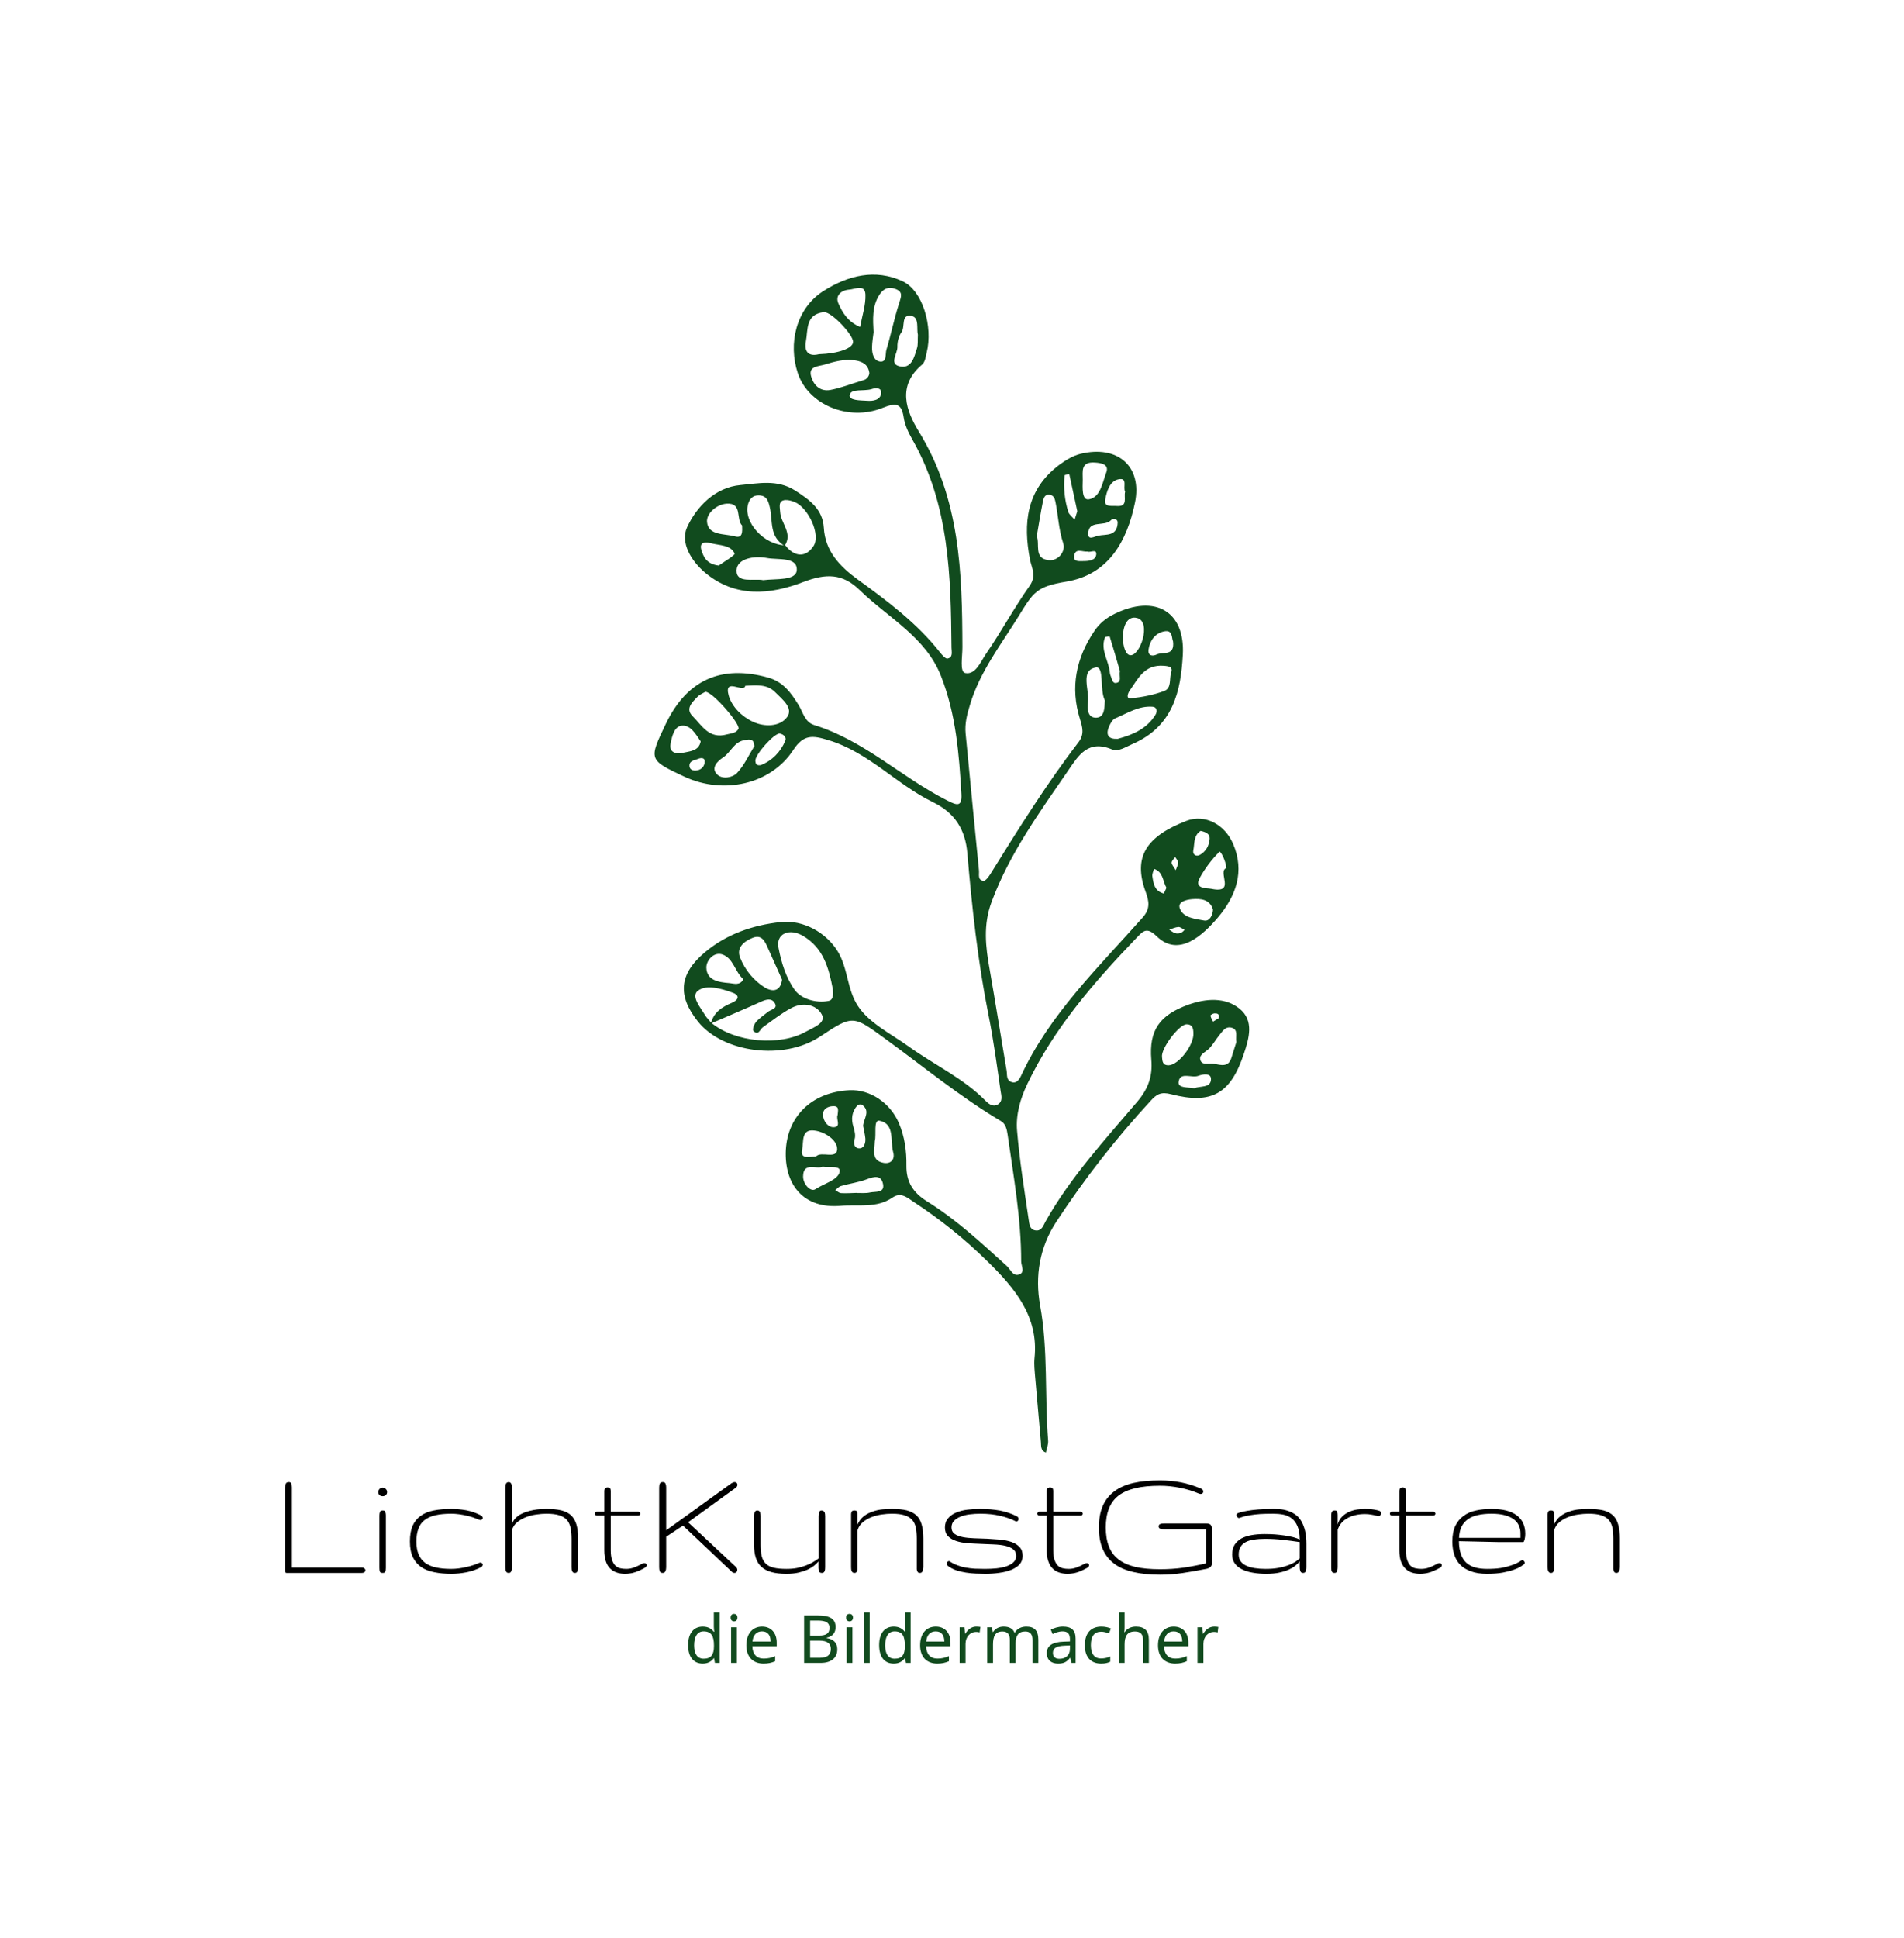 <svg xmlns="http://www.w3.org/2000/svg" xmlns:xlink="http://www.w3.org/1999/xlink" xmlns:svgjs="http://svgjs.dev/svgjs" viewBox="0 0 14.658 14.917"><g transform="matrix(0.857,0,0,0.857,2.094,11.394)"><g transform="matrix(1,0,0,1,0,0)" clip-path="url(#SvgjsClipPath45030)"><g clip-path="url(#a1c51b128-5064-4799-be15-ad9caf632f4ee3ca9d7c-99cf-415f-8289-6338e5a2a255)"><path d=" M 6.853 -0.958 C 6.852 -0.978 6.844 -1.04 6.85 -1.1 C 6.888 -1.469 6.675 -1.725 6.427 -1.967 C 6.225 -2.166 6.004 -2.344 5.767 -2.499 C 5.706 -2.539 5.651 -2.593 5.574 -2.54 C 5.43 -2.441 5.265 -2.48 5.107 -2.466 C 4.782 -2.438 4.611 -2.647 4.615 -2.94 C 4.619 -3.259 4.841 -3.487 5.188 -3.504 C 5.374 -3.513 5.554 -3.389 5.631 -3.21 C 5.684 -3.086 5.701 -2.956 5.699 -2.828 C 5.697 -2.68 5.759 -2.584 5.884 -2.506 C 6.148 -2.342 6.372 -2.133 6.599 -1.927 C 6.633 -1.897 6.654 -1.834 6.705 -1.847 C 6.77 -1.864 6.73 -1.926 6.73 -1.966 C 6.73 -2.35 6.662 -2.727 6.608 -3.106 C 6.601 -3.154 6.59 -3.203 6.548 -3.227 C 6.181 -3.445 5.855 -3.714 5.513 -3.963 C 5.22 -4.176 5.222 -4.184 4.922 -3.985 C 4.598 -3.77 4.054 -3.838 3.827 -4.12 C 3.641 -4.352 3.656 -4.548 3.889 -4.743 C 4.082 -4.905 4.317 -4.987 4.569 -5.014 C 4.776 -5.036 4.979 -4.918 5.082 -4.751 C 5.175 -4.599 5.165 -4.409 5.264 -4.26 C 5.365 -4.106 5.565 -4.008 5.715 -3.9 C 5.945 -3.734 6.21 -3.613 6.41 -3.409 C 6.438 -3.381 6.475 -3.352 6.516 -3.374 C 6.568 -3.401 6.552 -3.455 6.545 -3.498 C 6.512 -3.725 6.482 -3.953 6.437 -4.177 C 6.34 -4.66 6.288 -5.147 6.246 -5.635 C 6.228 -5.846 6.133 -5.996 5.938 -6.091 C 5.608 -6.251 5.364 -6.537 4.999 -6.648 C 4.856 -6.692 4.775 -6.701 4.683 -6.56 C 4.481 -6.25 4.056 -6.157 3.705 -6.32 C 3.383 -6.471 3.383 -6.471 3.538 -6.795 C 3.727 -7.189 4.037 -7.328 4.457 -7.21 C 4.593 -7.172 4.664 -7.071 4.73 -6.964 C 4.77 -6.9 4.785 -6.811 4.87 -6.784 C 5.323 -6.644 5.655 -6.313 6.066 -6.106 C 6.149 -6.064 6.2 -6.043 6.193 -6.164 C 6.172 -6.523 6.145 -6.879 6.01 -7.223 C 5.872 -7.576 5.533 -7.748 5.279 -7.996 C 5.124 -8.147 4.976 -8.146 4.772 -8.068 C 4.476 -7.954 4.163 -7.925 3.892 -8.151 C 3.762 -8.26 3.668 -8.424 3.728 -8.558 C 3.812 -8.743 3.981 -8.919 4.209 -8.939 C 4.364 -8.953 4.538 -8.993 4.699 -8.89 C 4.834 -8.804 4.947 -8.72 4.957 -8.556 C 4.969 -8.346 5.099 -8.209 5.263 -8.09 C 5.532 -7.895 5.797 -7.696 6.001 -7.436 C 6.019 -7.413 6.051 -7.377 6.068 -7.381 C 6.119 -7.391 6.105 -7.44 6.104 -7.476 C 6.098 -8.12 6.086 -8.764 5.75 -9.352 C 5.716 -9.412 5.685 -9.478 5.675 -9.545 C 5.655 -9.678 5.603 -9.679 5.482 -9.631 C 5.178 -9.51 4.817 -9.66 4.723 -9.945 C 4.636 -10.206 4.705 -10.525 4.956 -10.683 C 5.174 -10.821 5.419 -10.884 5.665 -10.769 C 5.846 -10.684 5.939 -10.363 5.881 -10.128 C 5.872 -10.091 5.867 -10.044 5.841 -10.022 C 5.611 -9.829 5.698 -9.603 5.811 -9.419 C 6.182 -8.814 6.2 -8.153 6.202 -7.484 C 6.203 -7.402 6.176 -7.26 6.227 -7.251 C 6.322 -7.232 6.367 -7.356 6.416 -7.426 C 6.553 -7.625 6.667 -7.838 6.806 -8.034 C 6.869 -8.124 6.825 -8.192 6.809 -8.27 C 6.746 -8.596 6.775 -8.897 7.073 -9.121 C 7.129 -9.162 7.194 -9.202 7.262 -9.219 C 7.596 -9.301 7.82 -9.107 7.752 -8.78 C 7.681 -8.438 7.518 -8.136 7.137 -8.072 C 6.866 -8.027 6.84 -7.977 6.708 -7.763 C 6.55 -7.507 6.361 -7.266 6.272 -6.972 C 6.244 -6.882 6.222 -6.798 6.231 -6.706 C 6.271 -6.296 6.31 -5.886 6.351 -5.476 C 6.354 -5.441 6.337 -5.39 6.392 -5.385 C 6.41 -5.383 6.438 -5.421 6.453 -5.445 C 6.703 -5.847 6.953 -6.249 7.243 -6.627 C 7.3 -6.7 7.281 -6.763 7.257 -6.841 C 7.17 -7.121 7.222 -7.384 7.388 -7.629 C 7.433 -7.696 7.493 -7.745 7.566 -7.781 C 7.932 -7.961 8.203 -7.806 8.182 -7.416 C 8.164 -7.087 8.096 -6.772 7.729 -6.613 C 7.669 -6.587 7.602 -6.542 7.548 -6.564 C 7.33 -6.656 7.245 -6.51 7.154 -6.378 C 6.895 -6 6.624 -5.628 6.464 -5.195 C 6.387 -4.988 6.41 -4.792 6.447 -4.588 C 6.5 -4.286 6.548 -3.983 6.599 -3.681 C 6.605 -3.645 6.595 -3.598 6.637 -3.58 C 6.687 -3.557 6.714 -3.603 6.728 -3.632 C 6.982 -4.183 7.423 -4.606 7.822 -5.056 C 7.89 -5.134 7.88 -5.198 7.848 -5.286 C 7.732 -5.602 7.856 -5.783 8.211 -5.922 C 8.382 -5.989 8.56 -5.889 8.634 -5.716 C 8.74 -5.468 8.66 -5.248 8.496 -5.054 C 8.362 -4.897 8.147 -4.694 7.949 -4.885 C 7.856 -4.975 7.825 -4.933 7.765 -4.871 C 7.383 -4.473 7.025 -4.06 6.787 -3.564 C 6.722 -3.429 6.681 -3.286 6.693 -3.141 C 6.715 -2.875 6.758 -2.61 6.797 -2.344 C 6.803 -2.305 6.805 -2.244 6.871 -2.244 C 6.916 -2.245 6.93 -2.291 6.948 -2.324 C 7.17 -2.719 7.479 -3.055 7.772 -3.4 C 7.87 -3.515 7.912 -3.629 7.899 -3.778 C 7.877 -4.044 7.974 -4.179 8.231 -4.272 C 8.39 -4.329 8.563 -4.341 8.692 -4.236 C 8.824 -4.129 8.777 -3.97 8.73 -3.83 C 8.611 -3.472 8.44 -3.374 8.077 -3.468 C 7.986 -3.492 7.947 -3.468 7.895 -3.411 C 7.582 -3.072 7.298 -2.708 7.045 -2.322 C 6.896 -2.094 6.852 -1.837 6.9 -1.572 C 6.973 -1.17 6.94 -0.762 6.972 -0.358 C 6.975 -0.323 6.959 -0.286 6.952 -0.25 C 6.903 -0.267 6.91 -0.309 6.907 -0.345 C 6.89 -0.536 6.873 -0.726 6.853 -0.958 M 4.605 -8.393 C 4.465 -8.475 4.5 -8.618 4.472 -8.738 C 4.459 -8.795 4.445 -8.844 4.375 -8.846 C 4.32 -8.849 4.289 -8.814 4.276 -8.766 C 4.233 -8.605 4.421 -8.4 4.611 -8.398 C 4.693 -8.291 4.796 -8.285 4.865 -8.392 C 4.931 -8.494 4.818 -8.732 4.699 -8.785 C 4.666 -8.799 4.616 -8.812 4.587 -8.799 C 4.549 -8.783 4.563 -8.734 4.565 -8.696 C 4.571 -8.594 4.681 -8.506 4.605 -8.393 M 3.944 -4.104 C 3.966 -4.204 4.043 -4.252 4.133 -4.29 C 4.189 -4.314 4.207 -4.355 4.138 -4.38 C 4.037 -4.417 3.905 -4.455 3.828 -4.399 C 3.76 -4.35 3.847 -4.25 3.89 -4.179 C 3.905 -4.153 3.929 -4.131 3.948 -4.108 C 4.16 -3.934 4.561 -3.896 4.8 -4.032 C 4.864 -4.068 4.98 -4.108 4.939 -4.184 C 4.89 -4.276 4.767 -4.298 4.663 -4.241 C 4.573 -4.193 4.493 -4.129 4.41 -4.07 C 4.383 -4.051 4.371 -3.99 4.324 -4.037 C 4.314 -4.048 4.33 -4.096 4.348 -4.117 C 4.377 -4.151 4.418 -4.177 4.454 -4.207 C 4.48 -4.229 4.545 -4.235 4.518 -4.284 C 4.491 -4.334 4.441 -4.321 4.393 -4.299 C 4.244 -4.232 4.093 -4.168 3.944 -4.104 M 5.038 -4.412 C 5.001 -4.607 4.951 -4.783 4.772 -4.889 C 4.646 -4.964 4.525 -4.909 4.55 -4.783 C 4.575 -4.651 4.618 -4.511 4.697 -4.403 C 4.755 -4.325 4.884 -4.284 4.999 -4.306 C 5.049 -4.315 5.04 -4.38 5.038 -4.412 M 4.251 -7.136 C 4.238 -7.066 4.055 -7.219 4.103 -7.047 C 4.131 -6.95 4.219 -6.86 4.321 -6.813 C 4.424 -6.765 4.562 -6.768 4.626 -6.854 C 4.688 -6.936 4.583 -7.015 4.519 -7.08 C 4.451 -7.148 4.361 -7.144 4.251 -7.136 M 4.914 -10.114 C 5.085 -10.119 5.218 -10.166 5.22 -10.224 C 5.222 -10.288 5.023 -10.5 4.956 -10.492 C 4.79 -10.472 4.816 -10.331 4.796 -10.229 C 4.783 -10.163 4.798 -10.085 4.914 -10.114 M 5.404 -10.311 C 5.399 -10.267 5.391 -10.222 5.39 -10.177 C 5.389 -10.122 5.404 -10.055 5.462 -10.048 C 5.525 -10.04 5.508 -10.116 5.519 -10.153 C 5.561 -10.292 5.589 -10.435 5.634 -10.573 C 5.652 -10.631 5.672 -10.675 5.598 -10.701 C 5.534 -10.724 5.489 -10.699 5.456 -10.647 C 5.389 -10.543 5.398 -10.427 5.404 -10.311 M 4.582 -4.497 C 4.541 -4.589 4.497 -4.688 4.453 -4.785 C 4.427 -4.843 4.398 -4.907 4.314 -4.871 C 4.237 -4.839 4.17 -4.783 4.205 -4.695 C 4.248 -4.586 4.324 -4.493 4.423 -4.429 C 4.48 -4.393 4.565 -4.376 4.582 -4.497 M 6.87 -8.481 C 6.9 -8.407 6.841 -8.282 6.973 -8.265 C 7.064 -8.253 7.131 -8.345 7.108 -8.415 C 7.067 -8.538 7.063 -8.663 7.038 -8.787 C 7.032 -8.817 7.022 -8.847 6.985 -8.852 C 6.943 -8.858 6.932 -8.822 6.926 -8.796 C 6.905 -8.693 6.889 -8.589 6.87 -8.481 M 5.366 -9.944 C 5.358 -10.015 5.311 -10.047 5.241 -10.058 C 5.143 -10.074 5.051 -10.047 4.961 -10.02 C 4.907 -10.004 4.817 -10.007 4.843 -9.915 C 4.865 -9.837 4.923 -9.776 5.016 -9.793 C 5.116 -9.812 5.212 -9.851 5.31 -9.88 C 5.341 -9.887 5.363 -9.913 5.366 -9.944 M 3.893 -7.082 C 3.875 -7.071 3.844 -7.059 3.823 -7.038 C 3.775 -6.988 3.71 -6.931 3.779 -6.863 C 3.862 -6.78 3.926 -6.654 4.088 -6.7 C 4.126 -6.71 4.17 -6.711 4.19 -6.749 C 4.212 -6.789 3.958 -7.084 3.893 -7.082 M 4.413 -8.085 C 4.529 -8.1 4.707 -8.078 4.714 -8.174 C 4.722 -8.297 4.546 -8.265 4.446 -8.284 C 4.33 -8.306 4.177 -8.279 4.173 -8.174 C 4.169 -8.052 4.329 -8.102 4.413 -8.085 M 8.076 -7.25 C 8.096 -7.306 8.06 -7.312 8.012 -7.316 C 7.837 -7.33 7.781 -7.201 7.706 -7.095 C 7.689 -7.072 7.669 -7.02 7.713 -7.024 C 7.815 -7.033 7.919 -7.054 8.014 -7.089 C 8.083 -7.115 8.059 -7.198 8.076 -7.25 M 7.598 -6.66 C 7.741 -6.698 7.862 -6.755 7.936 -6.876 C 7.956 -6.907 7.948 -6.945 7.913 -6.948 C 7.786 -6.959 7.682 -6.889 7.573 -6.843 C 7.549 -6.832 7.532 -6.798 7.52 -6.772 C 7.486 -6.693 7.515 -6.655 7.598 -6.66 M 8.663 -3.937 C 8.654 -3.99 8.683 -4.049 8.619 -4.066 C 8.563 -4.08 8.536 -4.03 8.507 -3.995 C 8.478 -3.959 8.455 -3.918 8.424 -3.884 C 8.393 -3.85 8.33 -3.828 8.338 -3.782 C 8.349 -3.722 8.416 -3.749 8.46 -3.742 C 8.521 -3.731 8.591 -3.706 8.618 -3.794 L 8.663 -3.937 M 4.223 -8.576 C 4.165 -8.631 4.229 -8.781 4.084 -8.772 C 3.996 -8.766 3.9 -8.685 3.908 -8.606 C 3.921 -8.483 4.066 -8.504 4.158 -8.478 C 4.23 -8.458 4.225 -8.522 4.223 -8.576 M 7.644 -7.559 C 7.646 -7.487 7.669 -7.421 7.703 -7.412 C 7.795 -7.388 7.906 -7.711 7.771 -7.745 C 7.676 -7.769 7.641 -7.659 7.644 -7.559 M 5.802 -10.289 C 5.788 -10.341 5.817 -10.444 5.745 -10.458 C 5.646 -10.477 5.691 -10.359 5.654 -10.31 C 5.629 -10.275 5.617 -10.224 5.618 -10.181 C 5.621 -10.121 5.542 -10.029 5.635 -10.006 C 5.745 -9.979 5.769 -10.087 5.793 -10.165 C 5.805 -10.2 5.799 -10.24 5.802 -10.289 M 4.887 -2.909 C 4.933 -2.96 5.073 -2.88 5.077 -2.973 C 5.08 -3.056 4.966 -3.131 4.872 -3.142 C 4.752 -3.157 4.777 -3.041 4.763 -2.975 C 4.742 -2.881 4.819 -2.908 4.887 -2.909 M 8.277 -4.019 C 8.276 -4.059 8.269 -4.096 8.216 -4.096 C 8.148 -4.096 7.985 -3.879 7.995 -3.803 C 7.999 -3.768 7.997 -3.727 8.055 -3.728 C 8.144 -3.73 8.285 -3.913 8.277 -4.019 M 4.235 -4.5 C 4.157 -4.569 4.145 -4.691 4.044 -4.724 C 3.969 -4.748 3.901 -4.671 3.902 -4.605 C 3.905 -4.489 4.013 -4.474 4.111 -4.466 C 4.151 -4.462 4.201 -4.442 4.235 -4.5 M 7.482 -7.004 C 7.433 -7.1 7.479 -7.314 7.401 -7.301 C 7.257 -7.276 7.344 -7.101 7.33 -6.989 C 7.323 -6.931 7.325 -6.846 7.406 -6.85 C 7.48 -6.854 7.478 -6.937 7.482 -7.004 M 4.333 -6.594 C 4.329 -6.664 4.291 -6.656 4.249 -6.649 C 4.149 -6.635 4.123 -6.538 4.05 -6.491 C 4.003 -6.46 3.939 -6.399 3.999 -6.34 C 4.047 -6.293 4.14 -6.313 4.177 -6.353 C 4.244 -6.424 4.285 -6.518 4.333 -6.594 M 5.283 -10.359 C 5.302 -10.461 5.334 -10.555 5.331 -10.648 C 5.328 -10.747 5.237 -10.697 5.184 -10.694 C 5.109 -10.688 5.058 -10.637 5.088 -10.57 C 5.124 -10.49 5.17 -10.407 5.283 -10.359 M 7.393 -9.141 C 7.261 -9.15 7.284 -9.06 7.283 -8.986 C 7.282 -8.918 7.272 -8.799 7.339 -8.811 C 7.442 -8.829 7.46 -8.96 7.494 -9.051 C 7.522 -9.123 7.454 -9.137 7.393 -9.141 M 8.573 -5.499 C 8.568 -5.569 8.52 -5.654 8.511 -5.646 C 8.442 -5.577 8.382 -5.498 8.334 -5.411 C 8.279 -5.309 8.4 -5.321 8.438 -5.313 C 8.664 -5.265 8.488 -5.469 8.573 -5.499 M 5.415 -3.047 C 5.413 -2.963 5.381 -2.873 5.492 -2.852 C 5.558 -2.839 5.599 -2.882 5.58 -2.948 C 5.552 -3.05 5.597 -3.202 5.458 -3.23 C 5.4 -3.243 5.431 -3.103 5.415 -3.047 M 4.947 -2.817 C 4.888 -2.791 4.772 -2.863 4.771 -2.729 C 4.771 -2.659 4.839 -2.586 4.883 -2.616 C 4.957 -2.665 5.078 -2.696 5.098 -2.766 C 5.118 -2.835 5.005 -2.804 4.947 -2.817 M 3.851 -6.637 C 3.807 -6.701 3.76 -6.787 3.68 -6.778 C 3.612 -6.771 3.591 -6.676 3.58 -6.612 C 3.568 -6.543 3.623 -6.519 3.688 -6.534 C 3.754 -6.549 3.834 -6.549 3.851 -6.637 M 8.453 -5.127 C 8.425 -5.217 8.347 -5.227 8.265 -5.22 C 8.211 -5.215 8.131 -5.196 8.156 -5.134 C 8.188 -5.051 8.294 -5.043 8.375 -5.028 C 8.421 -5.02 8.451 -5.074 8.453 -5.127 M 5.31 -3.184 C 5.315 -3.249 5.38 -3.319 5.299 -3.374 C 5.291 -3.38 5.266 -3.376 5.259 -3.368 C 5.208 -3.311 5.201 -3.246 5.223 -3.175 C 5.234 -3.14 5.244 -3.098 5.234 -3.065 C 5.218 -3.015 5.24 -2.979 5.279 -2.982 C 5.32 -2.984 5.334 -3.033 5.33 -3.073 C 5.326 -3.11 5.317 -3.147 5.31 -3.184 M 4.391 -6.424 C 4.493 -6.464 4.568 -6.541 4.611 -6.643 C 4.623 -6.673 4.599 -6.7 4.562 -6.707 C 4.514 -6.715 4.336 -6.516 4.342 -6.461 C 4.344 -6.437 4.351 -6.417 4.391 -6.424 M 4.013 -8.216 C 4.054 -8.246 4.162 -8.309 4.156 -8.324 C 4.12 -8.402 4.022 -8.396 3.945 -8.416 C 3.898 -8.429 3.837 -8.43 3.856 -8.36 C 3.874 -8.298 3.902 -8.229 4.013 -8.216 M 7.664 -8.879 C 7.641 -8.917 7.692 -9.01 7.602 -8.99 C 7.524 -8.973 7.498 -8.88 7.485 -8.808 C 7.471 -8.736 7.549 -8.755 7.585 -8.751 C 7.695 -8.742 7.649 -8.828 7.664 -8.879 M 5.254 -2.582 L 5.254 -2.581 C 5.294 -2.582 5.335 -2.577 5.373 -2.586 C 5.421 -2.596 5.505 -2.579 5.489 -2.661 C 5.473 -2.745 5.41 -2.73 5.342 -2.704 C 5.268 -2.676 5.188 -2.666 5.112 -2.644 C 5.093 -2.639 5.077 -2.62 5.06 -2.607 C 5.077 -2.598 5.093 -2.581 5.111 -2.58 C 5.158 -2.577 5.206 -2.581 5.254 -2.582 M 8.094 -7.536 C 8.08 -7.561 8.095 -7.641 8.015 -7.625 C 7.933 -7.609 7.885 -7.541 7.874 -7.461 C 7.866 -7.404 7.912 -7.399 7.949 -7.418 C 8.003 -7.443 8.111 -7.399 8.094 -7.536 M 7.617 -7.269 C 7.59 -7.364 7.558 -7.472 7.525 -7.579 C 7.524 -7.581 7.486 -7.578 7.483 -7.571 C 7.438 -7.457 7.52 -7.358 7.527 -7.25 C 7.528 -7.243 7.53 -7.235 7.533 -7.228 C 7.545 -7.201 7.549 -7.155 7.584 -7.162 C 7.637 -7.171 7.607 -7.221 7.617 -7.269 M 7.234 -8.704 L 7.162 -9.037 C 7.148 -9.033 7.121 -9.031 7.12 -9.026 C 7.109 -8.916 7.12 -8.804 7.153 -8.699 C 7.161 -8.672 7.191 -8.652 7.21 -8.628 L 7.234 -8.704 M 8.285 -3.522 C 8.338 -3.544 8.431 -3.523 8.435 -3.6 C 8.439 -3.663 8.36 -3.648 8.323 -3.634 C 8.263 -3.609 8.155 -3.675 8.144 -3.577 C 8.138 -3.52 8.231 -3.533 8.285 -3.522 M 7.597 -8.604 C 7.596 -8.636 7.556 -8.645 7.536 -8.623 C 7.478 -8.562 7.335 -8.629 7.332 -8.504 C 7.33 -8.439 7.387 -8.477 7.421 -8.484 C 7.494 -8.499 7.593 -8.475 7.597 -8.604 M 5.384 -9.8 C 5.317 -9.78 5.203 -9.807 5.19 -9.75 C 5.178 -9.696 5.287 -9.7 5.344 -9.696 C 5.395 -9.692 5.467 -9.699 5.472 -9.765 C 5.476 -9.815 5.425 -9.814 5.384 -9.8 M 8.342 -5.833 C 8.276 -5.791 8.289 -5.718 8.276 -5.657 C 8.269 -5.62 8.302 -5.6 8.334 -5.617 C 8.391 -5.648 8.419 -5.703 8.423 -5.764 C 8.425 -5.808 8.386 -5.823 8.342 -5.833 M 8.035 -5.322 C 8 -5.385 8.006 -5.465 7.923 -5.492 C 7.918 -5.471 7.906 -5.448 7.908 -5.428 C 7.918 -5.362 7.926 -5.293 8.01 -5.271 C 8.013 -5.27 8.027 -5.306 8.035 -5.322 M 5.081 -3.281 C 5.083 -3.317 5.101 -3.364 5.039 -3.361 C 4.988 -3.359 4.945 -3.332 4.95 -3.278 C 4.954 -3.223 4.996 -3.168 5.049 -3.172 C 5.116 -3.178 5.064 -3.246 5.081 -3.281 M 7.325 -8.342 C 7.281 -8.337 7.219 -8.376 7.206 -8.306 C 7.196 -8.247 7.251 -8.256 7.287 -8.256 C 7.335 -8.256 7.397 -8.261 7.404 -8.313 C 7.411 -8.372 7.35 -8.329 7.325 -8.342 M 3.832 -6.482 C 3.804 -6.468 3.751 -6.468 3.75 -6.42 C 3.749 -6.382 3.785 -6.37 3.819 -6.377 C 3.86 -6.383 3.889 -6.419 3.887 -6.459 C 3.886 -6.487 3.863 -6.492 3.832 -6.482 M 8.197 -4.945 C 8.178 -4.954 8.159 -4.971 8.142 -4.97 C 8.114 -4.968 8.088 -4.955 8.06 -4.946 C 8.077 -4.936 8.094 -4.92 8.112 -4.915 C 8.144 -4.905 8.179 -4.917 8.197 -4.945 M 8.118 -5.48 C 8.13 -5.514 8.142 -5.533 8.14 -5.55 C 8.139 -5.567 8.123 -5.582 8.113 -5.599 C 8.102 -5.582 8.082 -5.565 8.081 -5.548 C 8.081 -5.531 8.099 -5.513 8.118 -5.48 M 8.504 -4.151 C 8.514 -4.192 8.489 -4.195 8.466 -4.194 C 8.453 -4.194 8.429 -4.179 8.43 -4.174 C 8.434 -4.155 8.445 -4.138 8.454 -4.12 L 8.504 -4.151" fill="#114b1e" transform="matrix(1,0,0,1,0,0)" fill-rule="nonzero"></path></g></g><g><path d=" M 0.147 0.831 Q 0.136 0.831 0.13 0.831 Q 0.124 0.83 0.121 0.827 Q 0.118 0.825 0.118 0.819 Q 0.117 0.814 0.117 0.804 L 0.117 0.063 Q 0.117 0.044 0.124 0.03 Q 0.13 0.015 0.152 0.015 Q 0.169 0.015 0.174 0.03 Q 0.179 0.045 0.179 0.063 L 0.179 0.783 L 0.809 0.783 Q 0.823 0.783 0.831 0.791 Q 0.839 0.798 0.839 0.807 Q 0.839 0.817 0.831 0.824 Q 0.823 0.831 0.809 0.831 L 0.147 0.831 M 1.023 0.785 Q 1.023 0.795 1.022 0.803 Q 1.022 0.812 1.019 0.818 Q 1.017 0.824 1.011 0.828 Q 1.005 0.831 0.994 0.831 Q 0.973 0.831 0.969 0.819 Q 0.965 0.806 0.965 0.785 L 0.965 0.315 Q 0.965 0.297 0.97 0.283 Q 0.975 0.27 0.995 0.27 Q 1.014 0.27 1.018 0.283 Q 1.023 0.297 1.023 0.313 L 1.023 0.785 M 0.955 0.105 Q 0.955 0.088 0.966 0.077 Q 0.977 0.065 0.994 0.065 Q 1.011 0.065 1.022 0.077 Q 1.034 0.088 1.034 0.105 Q 1.034 0.122 1.022 0.132 Q 1.011 0.142 0.994 0.142 Q 0.977 0.142 0.966 0.132 Q 0.955 0.122 0.955 0.105 M 1.611 0.299 Q 1.526 0.299 1.467 0.313 Q 1.408 0.327 1.37 0.357 Q 1.332 0.387 1.315 0.435 Q 1.297 0.483 1.297 0.549 Q 1.297 0.617 1.317 0.664 Q 1.336 0.71 1.375 0.74 Q 1.414 0.769 1.473 0.782 Q 1.531 0.795 1.61 0.795 Q 1.645 0.795 1.681 0.79 Q 1.718 0.785 1.75 0.777 Q 1.783 0.77 1.811 0.76 Q 1.839 0.751 1.857 0.742 Q 1.868 0.738 1.872 0.738 Q 1.882 0.738 1.887 0.744 Q 1.893 0.749 1.893 0.757 Q 1.893 0.763 1.889 0.769 Q 1.885 0.776 1.877 0.78 Q 1.813 0.813 1.744 0.826 Q 1.675 0.839 1.611 0.839 Q 1.527 0.839 1.459 0.825 Q 1.39 0.812 1.341 0.779 Q 1.293 0.746 1.266 0.691 Q 1.239 0.635 1.239 0.549 Q 1.239 0.464 1.263 0.408 Q 1.288 0.352 1.336 0.318 Q 1.384 0.283 1.453 0.27 Q 1.522 0.256 1.611 0.256 Q 1.675 0.256 1.744 0.268 Q 1.813 0.281 1.877 0.314 Q 1.885 0.319 1.889 0.325 Q 1.893 0.331 1.893 0.337 Q 1.893 0.345 1.887 0.35 Q 1.882 0.356 1.872 0.356 Q 1.868 0.356 1.857 0.352 Q 1.839 0.344 1.811 0.334 Q 1.783 0.324 1.75 0.317 Q 1.718 0.309 1.681 0.304 Q 1.645 0.299 1.611 0.299 M 2.75 0.779 Q 2.75 0.788 2.748 0.798 Q 2.747 0.807 2.744 0.814 Q 2.741 0.822 2.736 0.827 Q 2.73 0.831 2.722 0.831 Q 2.711 0.831 2.705 0.827 Q 2.699 0.822 2.696 0.814 Q 2.692 0.807 2.692 0.798 Q 2.691 0.788 2.691 0.779 L 2.691 0.525 Q 2.691 0.468 2.682 0.426 Q 2.673 0.383 2.649 0.355 Q 2.624 0.327 2.58 0.313 Q 2.536 0.299 2.466 0.299 Q 2.424 0.299 2.375 0.306 Q 2.325 0.313 2.281 0.33 Q 2.237 0.347 2.202 0.376 Q 2.168 0.404 2.155 0.448 L 2.155 0.779 Q 2.155 0.788 2.154 0.798 Q 2.153 0.807 2.15 0.814 Q 2.147 0.822 2.141 0.827 Q 2.136 0.831 2.127 0.831 Q 2.117 0.831 2.11 0.827 Q 2.104 0.822 2.101 0.814 Q 2.098 0.807 2.097 0.798 Q 2.096 0.788 2.096 0.779 L 2.096 0.067 Q 2.096 0.058 2.097 0.049 Q 2.098 0.04 2.101 0.032 Q 2.104 0.025 2.11 0.02 Q 2.117 0.015 2.127 0.015 Q 2.136 0.015 2.141 0.02 Q 2.147 0.024 2.15 0.031 Q 2.153 0.039 2.154 0.048 Q 2.155 0.057 2.155 0.067 L 2.155 0.396 Q 2.163 0.367 2.182 0.345 Q 2.202 0.323 2.228 0.307 Q 2.254 0.292 2.285 0.282 Q 2.317 0.272 2.349 0.266 Q 2.38 0.26 2.411 0.258 Q 2.441 0.256 2.466 0.256 Q 2.545 0.256 2.599 0.269 Q 2.654 0.283 2.687 0.314 Q 2.72 0.346 2.735 0.397 Q 2.75 0.449 2.75 0.525 L 2.75 0.779 M 3.286 0.281 Q 3.297 0.281 3.303 0.287 Q 3.308 0.292 3.308 0.299 Q 3.308 0.305 3.303 0.311 Q 3.297 0.316 3.286 0.316 L 3.043 0.316 L 3.043 0.627 Q 3.043 0.68 3.054 0.713 Q 3.065 0.746 3.084 0.765 Q 3.103 0.783 3.128 0.789 Q 3.153 0.795 3.182 0.795 Q 3.217 0.795 3.25 0.783 Q 3.284 0.771 3.328 0.747 Q 3.337 0.743 3.345 0.743 Q 3.354 0.743 3.36 0.748 Q 3.365 0.754 3.365 0.762 Q 3.365 0.776 3.349 0.785 Q 3.319 0.802 3.295 0.812 Q 3.271 0.823 3.251 0.828 Q 3.231 0.834 3.212 0.836 Q 3.193 0.839 3.171 0.839 Q 3.132 0.839 3.098 0.828 Q 3.064 0.817 3.038 0.792 Q 3.013 0.768 2.999 0.727 Q 2.985 0.686 2.985 0.627 L 2.985 0.316 L 2.92 0.316 Q 2.91 0.316 2.905 0.311 Q 2.9 0.305 2.9 0.299 Q 2.9 0.292 2.905 0.287 Q 2.91 0.281 2.92 0.281 L 2.985 0.281 L 2.985 0.099 Q 2.985 0.075 2.994 0.069 Q 3.004 0.063 3.014 0.063 Q 3.026 0.063 3.035 0.069 Q 3.043 0.075 3.043 0.099 L 3.043 0.281 L 3.286 0.281 M 3.738 0.376 L 4.165 0.775 Q 4.18 0.788 4.18 0.804 Q 4.18 0.815 4.173 0.823 Q 4.165 0.831 4.154 0.831 Q 4.142 0.831 4.13 0.82 L 3.692 0.406 L 3.541 0.506 L 3.541 0.78 Q 3.541 0.801 3.534 0.816 Q 3.527 0.831 3.51 0.831 Q 3.489 0.831 3.483 0.816 Q 3.478 0.801 3.478 0.781 L 3.478 0.064 Q 3.478 0.042 3.484 0.029 Q 3.49 0.015 3.511 0.015 Q 3.529 0.015 3.535 0.029 Q 3.541 0.043 3.541 0.062 L 3.541 0.448 L 4.127 0.026 Q 4.135 0.021 4.143 0.018 Q 4.151 0.015 4.156 0.015 Q 4.168 0.015 4.174 0.022 Q 4.181 0.029 4.181 0.039 Q 4.181 0.055 4.165 0.067 L 3.738 0.376 M 4.909 0.728 Q 4.894 0.746 4.87 0.766 Q 4.846 0.785 4.812 0.801 Q 4.777 0.817 4.73 0.828 Q 4.683 0.839 4.622 0.839 Q 4.543 0.839 4.488 0.824 Q 4.433 0.809 4.397 0.777 Q 4.362 0.745 4.346 0.695 Q 4.33 0.646 4.33 0.576 L 4.33 0.323 Q 4.33 0.313 4.331 0.304 Q 4.332 0.294 4.335 0.287 Q 4.338 0.28 4.344 0.275 Q 4.35 0.27 4.359 0.27 Q 4.37 0.27 4.376 0.275 Q 4.382 0.28 4.385 0.287 Q 4.387 0.294 4.388 0.304 Q 4.389 0.313 4.389 0.323 L 4.389 0.576 Q 4.389 0.638 4.399 0.68 Q 4.409 0.721 4.435 0.747 Q 4.461 0.773 4.506 0.784 Q 4.551 0.795 4.622 0.795 Q 4.673 0.795 4.716 0.787 Q 4.76 0.778 4.796 0.764 Q 4.832 0.751 4.86 0.734 Q 4.889 0.717 4.91 0.701 L 4.91 0.323 Q 4.91 0.313 4.911 0.304 Q 4.912 0.294 4.914 0.287 Q 4.917 0.28 4.922 0.275 Q 4.928 0.27 4.937 0.27 Q 4.948 0.27 4.954 0.275 Q 4.961 0.28 4.964 0.287 Q 4.967 0.294 4.968 0.304 Q 4.969 0.313 4.969 0.323 L 4.969 0.78 Q 4.969 0.79 4.968 0.799 Q 4.967 0.808 4.964 0.815 Q 4.961 0.823 4.955 0.827 Q 4.95 0.831 4.941 0.831 Q 4.92 0.831 4.915 0.818 Q 4.909 0.804 4.909 0.787 L 4.909 0.78 L 4.909 0.728 M 5.851 0.779 Q 5.851 0.788 5.849 0.798 Q 5.848 0.807 5.844 0.814 Q 5.841 0.822 5.835 0.827 Q 5.829 0.831 5.821 0.831 Q 5.81 0.831 5.804 0.827 Q 5.799 0.822 5.796 0.814 Q 5.793 0.807 5.792 0.798 Q 5.792 0.788 5.792 0.779 L 5.792 0.525 Q 5.792 0.468 5.784 0.426 Q 5.775 0.383 5.751 0.355 Q 5.726 0.327 5.682 0.313 Q 5.639 0.299 5.569 0.299 Q 5.525 0.299 5.477 0.306 Q 5.429 0.313 5.385 0.33 Q 5.341 0.347 5.307 0.376 Q 5.273 0.404 5.26 0.448 L 5.26 0.779 Q 5.26 0.788 5.26 0.798 Q 5.259 0.807 5.256 0.814 Q 5.253 0.822 5.247 0.827 Q 5.242 0.831 5.233 0.831 Q 5.223 0.831 5.217 0.827 Q 5.21 0.822 5.207 0.814 Q 5.204 0.807 5.203 0.798 Q 5.202 0.788 5.202 0.779 L 5.202 0.304 Q 5.202 0.292 5.207 0.281 Q 5.212 0.27 5.232 0.27 Q 5.251 0.27 5.255 0.28 Q 5.26 0.29 5.26 0.304 L 5.26 0.396 Q 5.281 0.349 5.317 0.321 Q 5.354 0.293 5.398 0.279 Q 5.441 0.264 5.486 0.26 Q 5.531 0.256 5.569 0.256 Q 5.648 0.256 5.702 0.269 Q 5.755 0.283 5.789 0.314 Q 5.822 0.346 5.836 0.397 Q 5.851 0.449 5.851 0.525 L 5.851 0.779 M 6.685 0.678 Q 6.685 0.639 6.657 0.618 Q 6.63 0.597 6.585 0.587 Q 6.54 0.577 6.482 0.575 Q 6.425 0.572 6.365 0.57 Q 6.305 0.568 6.248 0.564 Q 6.19 0.559 6.145 0.544 Q 6.1 0.529 6.073 0.501 Q 6.045 0.472 6.045 0.423 Q 6.045 0.373 6.073 0.341 Q 6.1 0.308 6.145 0.289 Q 6.19 0.27 6.246 0.263 Q 6.302 0.256 6.361 0.256 Q 6.457 0.256 6.54 0.271 Q 6.623 0.287 6.694 0.324 Q 6.701 0.328 6.703 0.334 Q 6.706 0.339 6.707 0.345 Q 6.707 0.354 6.701 0.362 Q 6.695 0.369 6.688 0.369 Q 6.683 0.369 6.682 0.368 Q 6.62 0.336 6.541 0.318 Q 6.462 0.299 6.364 0.299 Q 6.314 0.299 6.267 0.305 Q 6.22 0.311 6.184 0.326 Q 6.148 0.34 6.126 0.364 Q 6.104 0.387 6.104 0.423 Q 6.104 0.46 6.131 0.48 Q 6.159 0.5 6.204 0.509 Q 6.249 0.518 6.307 0.52 Q 6.364 0.522 6.424 0.524 Q 6.483 0.527 6.541 0.532 Q 6.598 0.538 6.643 0.553 Q 6.688 0.569 6.716 0.599 Q 6.743 0.628 6.743 0.678 Q 6.743 0.723 6.716 0.754 Q 6.688 0.784 6.642 0.803 Q 6.595 0.822 6.535 0.83 Q 6.475 0.839 6.41 0.839 Q 6.371 0.839 6.325 0.837 Q 6.279 0.835 6.233 0.828 Q 6.188 0.821 6.145 0.807 Q 6.103 0.792 6.072 0.768 Q 6.062 0.76 6.062 0.749 Q 6.062 0.739 6.067 0.732 Q 6.073 0.725 6.081 0.725 Q 6.086 0.725 6.089 0.728 Q 6.12 0.749 6.156 0.762 Q 6.191 0.776 6.231 0.783 Q 6.27 0.79 6.313 0.793 Q 6.357 0.795 6.403 0.795 Q 6.458 0.795 6.509 0.79 Q 6.56 0.784 6.599 0.771 Q 6.638 0.757 6.661 0.735 Q 6.685 0.713 6.685 0.678 M 7.261 0.281 Q 7.272 0.281 7.278 0.287 Q 7.283 0.292 7.283 0.299 Q 7.283 0.305 7.278 0.311 Q 7.272 0.316 7.261 0.316 L 7.018 0.316 L 7.018 0.627 Q 7.018 0.68 7.029 0.713 Q 7.04 0.746 7.059 0.765 Q 7.077 0.783 7.103 0.789 Q 7.128 0.795 7.156 0.795 Q 7.192 0.795 7.225 0.783 Q 7.259 0.771 7.303 0.747 Q 7.312 0.743 7.32 0.743 Q 7.329 0.743 7.335 0.748 Q 7.34 0.754 7.34 0.762 Q 7.34 0.776 7.324 0.785 Q 7.293 0.802 7.27 0.812 Q 7.246 0.823 7.226 0.828 Q 7.206 0.834 7.187 0.836 Q 7.167 0.839 7.146 0.839 Q 7.107 0.839 7.073 0.828 Q 7.039 0.817 7.013 0.792 Q 6.988 0.768 6.974 0.727 Q 6.959 0.686 6.959 0.627 L 6.959 0.316 L 6.895 0.316 Q 6.885 0.316 6.88 0.311 Q 6.875 0.305 6.875 0.299 Q 6.875 0.292 6.88 0.287 Q 6.885 0.281 6.895 0.281 L 6.959 0.281 L 6.959 0.099 Q 6.959 0.075 6.969 0.069 Q 6.979 0.063 6.989 0.063 Q 7.001 0.063 7.01 0.069 Q 7.018 0.075 7.018 0.099 L 7.018 0.281 L 7.261 0.281 M 7.978 0.798 Q 8.088 0.798 8.188 0.784 Q 8.289 0.769 8.391 0.745 L 8.391 0.439 L 8.017 0.439 Q 8.008 0.439 7.999 0.438 Q 7.99 0.438 7.982 0.435 Q 7.975 0.433 7.97 0.428 Q 7.965 0.423 7.965 0.413 Q 7.965 0.404 7.97 0.398 Q 7.975 0.393 7.982 0.391 Q 7.989 0.388 7.998 0.388 Q 8.008 0.387 8.017 0.387 L 8.391 0.387 Q 8.421 0.387 8.432 0.399 Q 8.443 0.411 8.443 0.439 L 8.443 0.745 Q 8.443 0.768 8.427 0.78 Q 8.41 0.792 8.391 0.795 Q 8.282 0.817 8.18 0.832 Q 8.079 0.847 7.978 0.847 Q 7.841 0.847 7.738 0.823 Q 7.635 0.8 7.567 0.749 Q 7.498 0.698 7.463 0.618 Q 7.428 0.538 7.428 0.423 Q 7.428 0.309 7.463 0.229 Q 7.498 0.149 7.567 0.098 Q 7.635 0.047 7.738 0.023 Q 7.841 0 7.978 0 Q 8.073 0 8.162 0.017 Q 8.251 0.034 8.344 0.073 Q 8.355 0.078 8.361 0.085 Q 8.366 0.093 8.366 0.1 Q 8.366 0.109 8.359 0.116 Q 8.353 0.122 8.342 0.122 Q 8.339 0.122 8.328 0.119 Q 8.244 0.083 8.154 0.066 Q 8.064 0.048 7.978 0.048 Q 7.847 0.048 7.755 0.07 Q 7.663 0.092 7.604 0.137 Q 7.545 0.183 7.518 0.254 Q 7.49 0.324 7.49 0.423 Q 7.49 0.522 7.518 0.593 Q 7.545 0.664 7.604 0.709 Q 7.663 0.755 7.755 0.777 Q 7.847 0.798 7.978 0.798 M 8.684 0.667 Q 8.684 0.702 8.702 0.727 Q 8.719 0.751 8.752 0.766 Q 8.784 0.781 8.828 0.788 Q 8.873 0.795 8.925 0.795 Q 8.99 0.795 9.04 0.786 Q 9.089 0.777 9.127 0.763 Q 9.164 0.749 9.19 0.733 Q 9.215 0.716 9.232 0.701 L 9.232 0.554 Q 9.159 0.543 9.081 0.534 Q 9.002 0.525 8.922 0.525 Q 8.866 0.525 8.822 0.532 Q 8.777 0.538 8.747 0.554 Q 8.716 0.571 8.7 0.598 Q 8.684 0.625 8.684 0.667 M 8.995 0.299 Q 8.925 0.299 8.875 0.302 Q 8.825 0.306 8.789 0.312 Q 8.754 0.318 8.73 0.324 Q 8.706 0.331 8.687 0.338 Q 8.678 0.338 8.671 0.329 Q 8.664 0.32 8.664 0.31 Q 8.664 0.3 8.673 0.296 Q 8.678 0.293 8.7 0.286 Q 8.722 0.28 8.761 0.273 Q 8.8 0.266 8.858 0.261 Q 8.917 0.256 8.996 0.256 Q 9.033 0.256 9.07 0.26 Q 9.106 0.265 9.139 0.278 Q 9.171 0.29 9.2 0.312 Q 9.228 0.334 9.248 0.369 Q 9.268 0.404 9.28 0.453 Q 9.292 0.502 9.292 0.569 L 9.292 0.78 Q 9.292 0.789 9.291 0.798 Q 9.29 0.806 9.287 0.814 Q 9.283 0.822 9.278 0.827 Q 9.272 0.831 9.261 0.831 Q 9.245 0.831 9.238 0.816 Q 9.232 0.801 9.232 0.777 L 9.232 0.727 Q 9.218 0.745 9.194 0.765 Q 9.171 0.784 9.135 0.801 Q 9.099 0.817 9.049 0.828 Q 8.999 0.839 8.931 0.839 Q 8.867 0.839 8.811 0.829 Q 8.755 0.82 8.714 0.799 Q 8.673 0.779 8.649 0.746 Q 8.625 0.713 8.625 0.667 Q 8.625 0.614 8.647 0.578 Q 8.67 0.543 8.709 0.521 Q 8.749 0.5 8.802 0.491 Q 8.855 0.482 8.917 0.482 Q 8.963 0.482 9.009 0.485 Q 9.056 0.489 9.097 0.495 Q 9.139 0.501 9.174 0.51 Q 9.209 0.519 9.232 0.532 Q 9.232 0.457 9.212 0.412 Q 9.193 0.366 9.16 0.341 Q 9.127 0.316 9.084 0.307 Q 9.041 0.299 8.995 0.299 M 9.947 0.273 Q 9.955 0.275 9.959 0.282 Q 9.962 0.288 9.962 0.295 Q 9.962 0.305 9.956 0.313 Q 9.95 0.321 9.938 0.321 Q 9.934 0.321 9.933 0.32 Q 9.932 0.32 9.929 0.319 Q 9.9 0.311 9.874 0.307 Q 9.848 0.302 9.817 0.302 Q 9.774 0.302 9.735 0.311 Q 9.696 0.319 9.664 0.337 Q 9.632 0.354 9.609 0.38 Q 9.585 0.407 9.573 0.443 L 9.573 0.78 Q 9.573 0.799 9.568 0.815 Q 9.563 0.831 9.545 0.831 Q 9.535 0.831 9.528 0.827 Q 9.522 0.823 9.519 0.815 Q 9.516 0.808 9.516 0.799 Q 9.515 0.79 9.515 0.78 L 9.515 0.311 Q 9.515 0.294 9.521 0.282 Q 9.527 0.27 9.548 0.27 Q 9.564 0.27 9.569 0.282 Q 9.573 0.294 9.573 0.311 L 9.573 0.396 Q 9.585 0.352 9.614 0.324 Q 9.643 0.296 9.679 0.281 Q 9.714 0.266 9.751 0.261 Q 9.789 0.256 9.817 0.256 Q 9.845 0.256 9.865 0.257 Q 9.885 0.259 9.9 0.262 Q 9.915 0.264 9.926 0.267 Q 9.937 0.27 9.947 0.273 M 10.429 0.281 Q 10.44 0.281 10.445 0.287 Q 10.451 0.292 10.451 0.299 Q 10.451 0.305 10.445 0.311 Q 10.44 0.316 10.429 0.316 L 10.186 0.316 L 10.186 0.627 Q 10.186 0.68 10.197 0.713 Q 10.208 0.746 10.226 0.765 Q 10.245 0.783 10.27 0.789 Q 10.296 0.795 10.324 0.795 Q 10.359 0.795 10.393 0.783 Q 10.427 0.771 10.471 0.747 Q 10.479 0.743 10.488 0.743 Q 10.497 0.743 10.503 0.748 Q 10.508 0.754 10.508 0.762 Q 10.508 0.776 10.492 0.785 Q 10.461 0.802 10.437 0.812 Q 10.414 0.823 10.393 0.828 Q 10.373 0.834 10.354 0.836 Q 10.335 0.839 10.314 0.839 Q 10.274 0.839 10.24 0.828 Q 10.206 0.817 10.181 0.792 Q 10.156 0.768 10.141 0.727 Q 10.127 0.686 10.127 0.627 L 10.127 0.316 L 10.063 0.316 Q 10.052 0.316 10.047 0.311 Q 10.042 0.305 10.042 0.299 Q 10.042 0.292 10.047 0.287 Q 10.052 0.281 10.063 0.281 L 10.127 0.281 L 10.127 0.099 Q 10.127 0.075 10.137 0.069 Q 10.146 0.063 10.156 0.063 Q 10.169 0.063 10.177 0.069 Q 10.186 0.075 10.186 0.099 L 10.186 0.281 L 10.429 0.281 M 10.954 0.299 Q 10.886 0.299 10.833 0.311 Q 10.781 0.322 10.744 0.348 Q 10.707 0.374 10.686 0.415 Q 10.666 0.456 10.663 0.516 L 11.215 0.516 L 11.215 0.476 Q 11.215 0.439 11.201 0.407 Q 11.188 0.375 11.157 0.351 Q 11.126 0.327 11.076 0.313 Q 11.027 0.299 10.954 0.299 M 10.916 0.795 Q 10.986 0.795 11.038 0.787 Q 11.09 0.778 11.127 0.765 Q 11.164 0.753 11.188 0.74 Q 11.212 0.727 11.225 0.718 Q 11.229 0.716 11.231 0.716 Q 11.239 0.716 11.246 0.724 Q 11.253 0.732 11.253 0.74 Q 11.253 0.749 11.246 0.754 Q 11.239 0.76 11.217 0.774 Q 11.196 0.788 11.156 0.802 Q 11.115 0.817 11.056 0.828 Q 10.997 0.839 10.915 0.839 Q 10.83 0.839 10.771 0.817 Q 10.712 0.796 10.674 0.758 Q 10.637 0.72 10.62 0.667 Q 10.603 0.613 10.603 0.549 Q 10.603 0.464 10.63 0.408 Q 10.657 0.352 10.705 0.318 Q 10.752 0.283 10.816 0.27 Q 10.88 0.256 10.954 0.256 Q 11.106 0.256 11.182 0.314 Q 11.258 0.372 11.258 0.48 Q 11.258 0.491 11.257 0.503 Q 11.255 0.516 11.253 0.527 Q 11.25 0.538 11.247 0.546 Q 11.243 0.554 11.24 0.554 L 11.025 0.554 L 10.662 0.546 Q 10.663 0.615 10.68 0.662 Q 10.696 0.709 10.728 0.739 Q 10.76 0.768 10.807 0.782 Q 10.854 0.795 10.916 0.795 M 12.108 0.779 Q 12.108 0.788 12.106 0.798 Q 12.105 0.807 12.101 0.814 Q 12.098 0.822 12.092 0.827 Q 12.086 0.831 12.078 0.831 Q 12.067 0.831 12.061 0.827 Q 12.056 0.822 12.053 0.814 Q 12.05 0.807 12.049 0.798 Q 12.049 0.788 12.049 0.779 L 12.049 0.525 Q 12.049 0.468 12.041 0.426 Q 12.032 0.383 12.008 0.355 Q 11.983 0.327 11.94 0.313 Q 11.896 0.299 11.826 0.299 Q 11.782 0.299 11.734 0.306 Q 11.686 0.313 11.642 0.33 Q 11.598 0.347 11.564 0.376 Q 11.531 0.404 11.517 0.448 L 11.517 0.779 Q 11.517 0.788 11.517 0.798 Q 11.516 0.807 11.513 0.814 Q 11.51 0.822 11.505 0.827 Q 11.499 0.831 11.49 0.831 Q 11.48 0.831 11.474 0.827 Q 11.468 0.822 11.464 0.814 Q 11.461 0.807 11.46 0.798 Q 11.459 0.788 11.459 0.779 L 11.459 0.304 Q 11.459 0.292 11.464 0.281 Q 11.469 0.27 11.49 0.27 Q 11.508 0.27 11.513 0.28 Q 11.517 0.29 11.517 0.304 L 11.517 0.396 Q 11.538 0.349 11.574 0.321 Q 11.611 0.293 11.655 0.279 Q 11.698 0.264 11.743 0.26 Q 11.788 0.256 11.826 0.256 Q 11.905 0.256 11.959 0.269 Q 12.012 0.283 12.046 0.314 Q 12.079 0.346 12.093 0.397 Q 12.108 0.449 12.108 0.525 L 12.108 0.779" fill="#000000" fill-rule="nonzero"></path></g><g><path d=" M 3.869 1.645 C 3.919 1.645 3.95 1.623 3.969 1.596 L 3.971 1.596 L 3.979 1.639 L 4.022 1.639 L 4.022 1.185 L 3.969 1.185 L 3.969 1.313 C 3.969 1.325 3.971 1.35 3.973 1.36 L 3.969 1.36 C 3.949 1.334 3.919 1.313 3.87 1.313 C 3.791 1.313 3.738 1.37 3.738 1.479 C 3.738 1.589 3.79 1.645 3.869 1.645 M 3.878 1.601 C 3.82 1.601 3.792 1.557 3.792 1.481 C 3.792 1.405 3.82 1.356 3.877 1.356 C 3.948 1.356 3.97 1.401 3.97 1.48 L 3.97 1.49 C 3.97 1.564 3.945 1.601 3.878 1.601 M 4.151 1.199 C 4.134 1.199 4.12 1.209 4.12 1.232 C 4.12 1.255 4.134 1.266 4.151 1.266 C 4.167 1.266 4.181 1.255 4.181 1.232 C 4.181 1.209 4.167 1.199 4.151 1.199 M 4.176 1.319 L 4.124 1.319 L 4.124 1.639 L 4.176 1.639 M 4.402 1.313 C 4.318 1.313 4.261 1.376 4.261 1.481 C 4.261 1.588 4.324 1.645 4.415 1.645 C 4.459 1.645 4.487 1.638 4.52 1.624 L 4.52 1.578 C 4.487 1.592 4.458 1.6 4.417 1.6 C 4.354 1.6 4.317 1.561 4.315 1.489 L 4.534 1.489 L 4.534 1.457 C 4.534 1.37 4.484 1.313 4.402 1.313 M 4.402 1.356 C 4.455 1.356 4.479 1.393 4.479 1.447 L 4.316 1.447 C 4.322 1.39 4.352 1.356 4.402 1.356 M 4.902 1.213 L 4.78 1.213 L 4.78 1.639 L 4.93 1.639 C 5.021 1.639 5.078 1.595 5.078 1.518 C 5.078 1.451 5.036 1.425 4.982 1.416 L 4.982 1.413 C 5.035 1.403 5.063 1.368 5.063 1.318 C 5.063 1.241 5.008 1.213 4.902 1.213 M 4.912 1.394 L 4.834 1.394 L 4.834 1.259 L 4.904 1.259 C 4.976 1.259 5.008 1.278 5.008 1.324 C 5.008 1.37 4.985 1.394 4.912 1.394 M 4.834 1.439 L 4.915 1.439 C 4.994 1.439 5.02 1.469 5.02 1.513 C 5.02 1.561 4.995 1.593 4.919 1.593 L 4.834 1.593 M 5.188 1.199 C 5.171 1.199 5.157 1.209 5.157 1.232 C 5.157 1.255 5.171 1.266 5.188 1.266 C 5.205 1.266 5.219 1.255 5.219 1.232 C 5.219 1.209 5.205 1.199 5.188 1.199 M 5.214 1.319 L 5.162 1.319 L 5.162 1.639 L 5.214 1.639 M 5.369 1.639 L 5.369 1.185 L 5.316 1.185 L 5.316 1.639 M 5.585 1.645 C 5.635 1.645 5.665 1.623 5.685 1.596 L 5.687 1.596 L 5.695 1.639 L 5.737 1.639 L 5.737 1.185 L 5.685 1.185 L 5.685 1.313 C 5.685 1.325 5.687 1.35 5.688 1.36 L 5.685 1.36 C 5.665 1.334 5.635 1.313 5.585 1.313 C 5.506 1.313 5.454 1.37 5.454 1.479 C 5.454 1.589 5.505 1.645 5.585 1.645 M 5.593 1.601 C 5.536 1.601 5.508 1.557 5.508 1.481 C 5.508 1.405 5.536 1.356 5.593 1.356 C 5.664 1.356 5.685 1.401 5.685 1.48 L 5.685 1.49 C 5.685 1.564 5.661 1.601 5.593 1.601 M 5.963 1.313 C 5.878 1.313 5.822 1.376 5.822 1.481 C 5.822 1.588 5.884 1.645 5.976 1.645 C 6.019 1.645 6.048 1.638 6.081 1.624 L 6.081 1.578 C 6.047 1.592 6.019 1.6 5.978 1.6 C 5.914 1.6 5.878 1.561 5.876 1.489 L 6.095 1.489 L 6.095 1.457 C 6.095 1.37 6.045 1.313 5.963 1.313 M 5.962 1.356 C 6.016 1.356 6.039 1.393 6.04 1.447 L 5.877 1.447 C 5.882 1.39 5.912 1.356 5.962 1.356 M 6.326 1.313 C 6.282 1.313 6.249 1.342 6.228 1.377 L 6.226 1.377 L 6.22 1.319 L 6.177 1.319 L 6.177 1.639 L 6.23 1.639 L 6.23 1.468 C 6.23 1.404 6.273 1.361 6.323 1.361 C 6.333 1.361 6.347 1.362 6.357 1.365 L 6.364 1.316 C 6.353 1.314 6.338 1.313 6.326 1.313 M 6.776 1.313 C 6.734 1.313 6.694 1.33 6.673 1.367 L 6.67 1.367 C 6.654 1.33 6.621 1.313 6.572 1.313 C 6.534 1.313 6.497 1.329 6.478 1.362 L 6.475 1.362 L 6.467 1.319 L 6.425 1.319 L 6.425 1.639 L 6.477 1.639 L 6.477 1.473 C 6.477 1.398 6.498 1.357 6.562 1.357 C 6.607 1.357 6.628 1.383 6.628 1.433 L 6.628 1.639 L 6.68 1.639 L 6.68 1.462 C 6.68 1.394 6.705 1.357 6.767 1.357 C 6.811 1.357 6.832 1.383 6.832 1.433 L 6.832 1.639 L 6.884 1.639 L 6.884 1.431 C 6.884 1.348 6.848 1.313 6.776 1.313 M 7.105 1.313 C 7.063 1.313 7.024 1.326 6.996 1.341 L 7.012 1.38 C 7.038 1.368 7.068 1.356 7.102 1.356 C 7.144 1.356 7.168 1.374 7.168 1.427 L 7.168 1.446 L 7.114 1.448 C 7.009 1.451 6.96 1.486 6.96 1.55 C 6.96 1.615 7.003 1.645 7.061 1.645 C 7.115 1.645 7.141 1.629 7.169 1.593 L 7.171 1.593 L 7.181 1.639 L 7.219 1.639 L 7.219 1.421 C 7.219 1.346 7.182 1.313 7.105 1.313 M 7.12 1.484 L 7.168 1.482 L 7.168 1.511 C 7.168 1.573 7.127 1.602 7.073 1.602 C 7.039 1.602 7.015 1.586 7.015 1.55 C 7.015 1.51 7.04 1.487 7.12 1.484 M 7.448 1.645 C 7.484 1.645 7.509 1.639 7.53 1.628 L 7.53 1.581 C 7.508 1.591 7.482 1.599 7.447 1.599 C 7.387 1.599 7.356 1.557 7.356 1.48 C 7.356 1.4 7.386 1.359 7.45 1.359 C 7.472 1.359 7.5 1.367 7.519 1.374 L 7.536 1.33 C 7.516 1.321 7.484 1.313 7.451 1.313 C 7.365 1.313 7.302 1.362 7.302 1.481 C 7.302 1.594 7.362 1.645 7.448 1.645 M 7.659 1.318 L 7.659 1.185 L 7.607 1.185 L 7.607 1.639 L 7.659 1.639 L 7.659 1.473 C 7.659 1.399 7.682 1.357 7.753 1.357 C 7.802 1.357 7.825 1.383 7.825 1.434 L 7.825 1.639 L 7.877 1.639 L 7.877 1.431 C 7.877 1.349 7.837 1.313 7.76 1.313 C 7.719 1.313 7.68 1.33 7.66 1.363 L 7.656 1.363 C 7.658 1.351 7.659 1.334 7.659 1.318 M 8.1 1.313 C 8.016 1.313 7.959 1.376 7.959 1.481 C 7.959 1.588 8.021 1.645 8.113 1.645 C 8.156 1.645 8.185 1.638 8.218 1.624 L 8.218 1.578 C 8.184 1.592 8.156 1.6 8.115 1.6 C 8.051 1.6 8.015 1.561 8.013 1.489 L 8.232 1.489 L 8.232 1.457 C 8.232 1.37 8.182 1.313 8.1 1.313 M 8.1 1.356 C 8.153 1.356 8.177 1.393 8.177 1.447 L 8.014 1.447 C 8.02 1.39 8.05 1.356 8.1 1.356 M 8.464 1.313 C 8.419 1.313 8.386 1.342 8.366 1.377 L 8.363 1.377 L 8.357 1.319 L 8.314 1.319 L 8.314 1.639 L 8.367 1.639 L 8.367 1.468 C 8.367 1.404 8.41 1.361 8.46 1.361 C 8.471 1.361 8.484 1.362 8.495 1.365 L 8.501 1.316 C 8.49 1.314 8.476 1.313 8.464 1.313" fill="#114b1e" fill-rule="nonzero"></path></g></g><defs><clipPath id="SvgjsClipPath45030"><path d=" M 3.437 -10.829 h 5.342 v 10.579 h -5.342 Z"></path></clipPath><clipPath id="a1c51b128-5064-4799-be15-ad9caf632f4ee3ca9d7c-99cf-415f-8289-6338e5a2a255"><path d=" M 3.437 -0.25 L 8.779 -0.25 L 8.779 -10.829 L 3.437 -10.829 Z"></path></clipPath></defs></svg>
